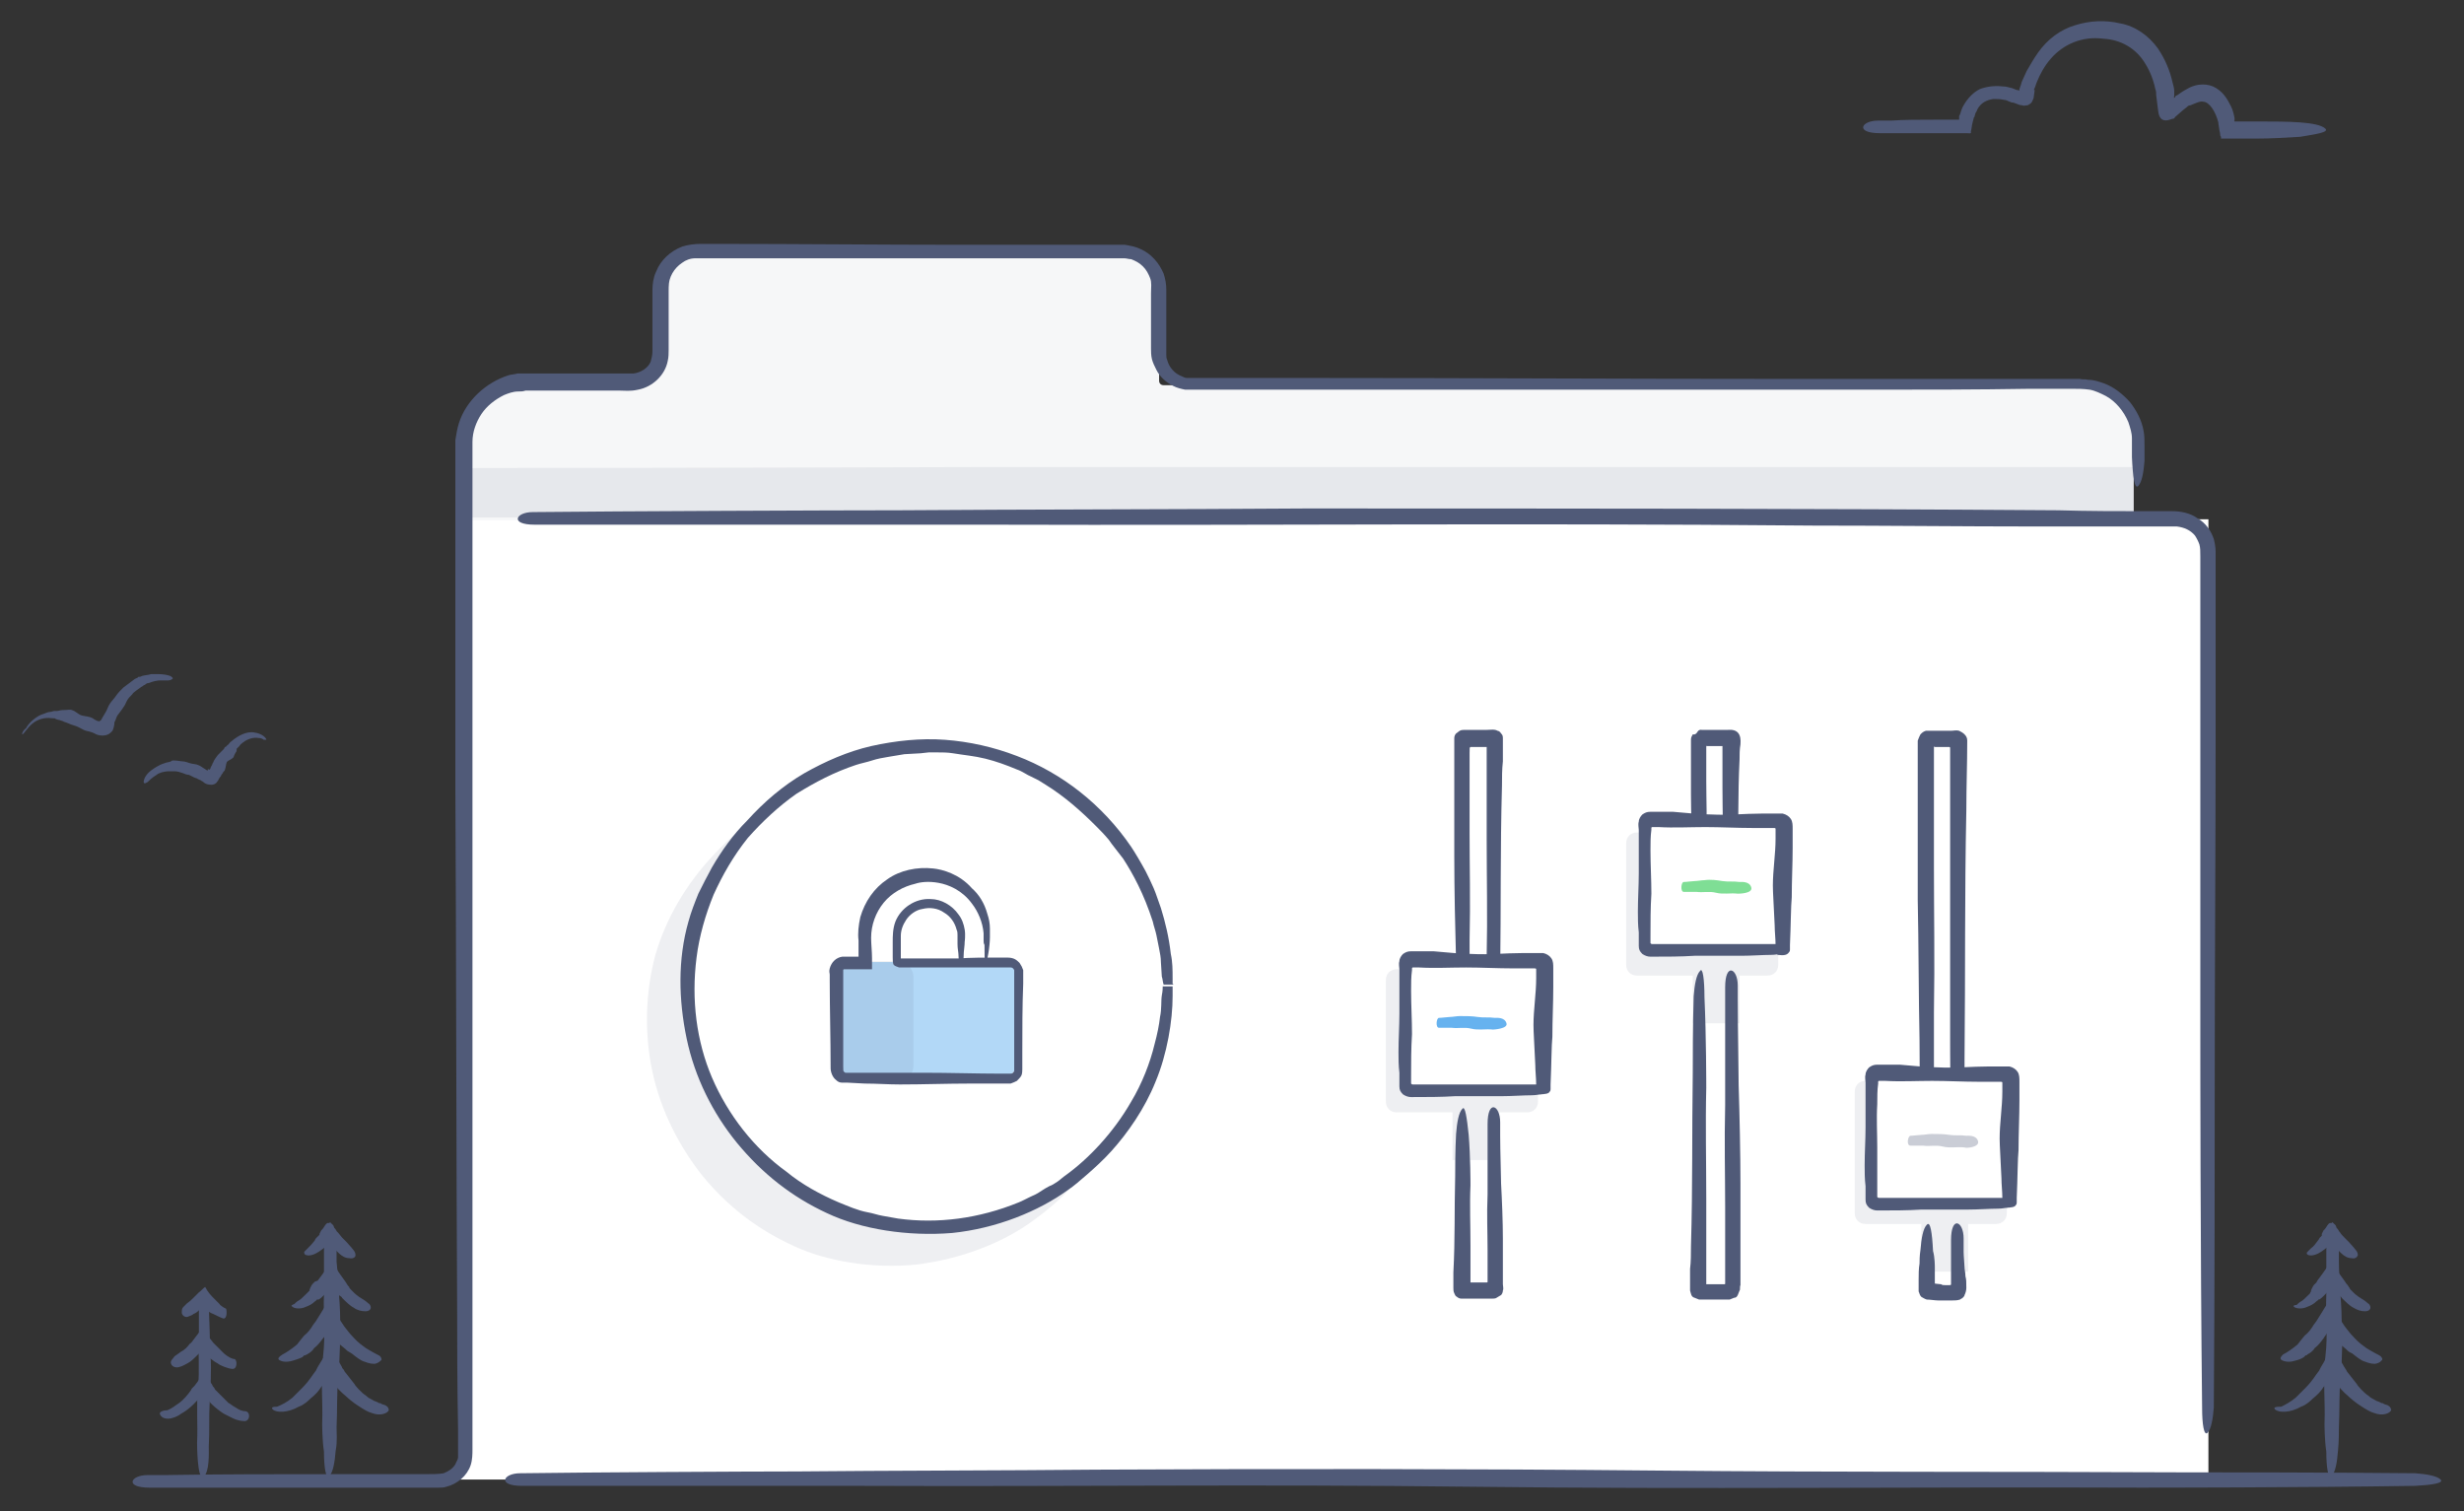 <?xml version="1.0" encoding="utf-8"?>
<!-- Generator: Adobe Illustrator 18.1.1, SVG Export Plug-In . SVG Version: 6.00 Build 0)  -->
<svg version="1.1" id="Layer_1" xmlns="http://www.w3.org/2000/svg" xmlns:xlink="http://www.w3.org/1999/xlink" x="0px" y="0px"
	 viewBox="53 -48 273.8 167.9" enable-background="new 53 -48 273.8 167.9" xml:space="preserve">
<rect x="53" y="-48" width="273.8" height="167.9" fill="#333333" stroke="none"/>
<g id="XMLID_1_">
	<g>
		<rect id="XMLID_193_" x="104.1" y="9.7" fill="#FFFFFF" width="194.3" height="106.7"/>
		<path id="XMLID_192_" fill="#F6F7F8" d="M290.1,1.1c0-3.5-2.8-6.3-6.4-6.3H182.3c-0.3,0-0.5-0.2-0.5-0.5v-11.8
			c0-0.6-1.6-2.2-2.2-2.2h-50.5c-0.4,0-1.8,1.4-1.8,1.9l-0.2,9c0.2,2-1.4,3.7-3.3,3.7h-12.5c-4,0-7.2,3.2-7.2,7.1l0,7.8h186
			L290.1,1.1L290.1,1.1z"/>
		<g id="XMLID_70_" opacity="0.1">
			<rect id="XMLID_71_" x="104.6" y="4.3" fill="#505A78" width="185" height="4.8"/>
			<path id="XMLID_76_" fill="#505A78" d="M104.6,4.3c0.2,0.2,0.9,0.3,1.6,0.4c17.6,0,38.2,0.1,46.4,0.1c37.3,0,68.5,0.1,105.6,0.1
				c5.5,0,11,0,16.5,0c2.8,0,5.5,0,8.3,0l4.2,0h1.7c0,0,0,0,0,0v0.3v1c0,0.8,0,1.6,0,2.3c0,0,0.1,0-0.1,0h-1.2
				c-24.9,0-49.8,0-73.8,0c-17.8,0-42.2,0.1-59.9,0.1c-5.8,0-18.8,0-32.2,0.1c-3.4,0-6.8,0-10.1,0c-1.7,0-3.3,0-4.9,0
				c-0.4,0-0.8,0-1.2,0h-0.5c-0.1,0-0.2,0-0.2,0c0-0.7,0-1.3,0-2c0-0.6,0-1.1,0-1.4c0-1.1-0.8-1.5-0.8,0.1c0,0.1,0,0.3,0,0.4
				c0,0.1,0,0.2,0,0.3c0,0.7,0,1.3,0,2c0,0.3,0,0.6,0,0.9v0.3v0.2c0,0,0.1,0,0.2,0h0.6c0.5,0,1,0,1.5,0c7.5,0,16.1,0,24.5,0
				c16.7,0,32.2,0,35.1,0c44.2,0,78.1,0,121.8,0.1c0.4,0,1,0,1.6,0c0.2,0,0.5,0,0.8,0V8.9v-1c0-0.6,0-1.1,0-1.7v-1V4.6V4.1
				c0-0.1,0-0.2,0-0.2h-0.2l-2.4,0l-4,0c-2.7,0-5.4,0-8.1,0c-5.4,0-10.8,0-16.3,0c-10.9,0-21.7,0-32.6,0c-21.8,0-43.6,0-65.1,0
				c-1.9,0-31.8,0.1-55.1,0.1C105.2,4,104.4,4.1,104.6,4.3z"/>
		</g>
		<path id="XMLID_75_" fill="#505A78" d="M298.3,111.2c0.4-0.4,0.6-1.5,0.7-2.8c0.1-13.2,0.1-28.7,0.1-34.8c0-14,0.1-26.8,0.1-39.7
			c0-6.4,0-12.8,0-19.4v-1.2c0-0.5-0.1-1-0.2-1.4c-0.3-0.9-0.9-1.8-1.8-2.3c-0.8-0.6-1.9-0.8-2.8-0.8c-0.8,0-1.7,0-2.5,0
			c-3.4,0-6.8,0-10.2-0.1c-27.7-0.2-56.6-0.2-83.8-0.2c-13.3,0.1-31.6,0.1-44.9,0.2c-7.1,0-31.3,0.1-40.8,0.2
			c-1.9,0-2.6,1.4,0.2,1.4c9.8,0,45.9,0,49.6,0c33.5,0.1,59.1-0.2,92.4,0.1c8.3,0,16.6,0.1,24.9,0.1c4.2,0,8.4,0,12.5,0h1.6h0.8
			c0.3,0,0.6,0,0.7,0c0.8,0.1,1.5,0.4,2,1c0.2,0.3,0.4,0.7,0.5,1c0.1,0.4,0.1,0.7,0.1,1.3V17c0,16.7,0,33.5,0,50.1
			c0,1.4,0,23.9,0.2,41.4C297.7,110.2,297.9,111.6,298.3,111.2z"/>
		<g>
			<g id="XMLID_68_" opacity="0.1">
				<path id="XMLID_64_" fill="#505A78" d="M274.7,72.9h-14.5c-0.3,0-0.5,0.2-0.5,0.5v13.5c0,0.3,0.2,0.5,0.5,0.5h7v5.3h3.6v-5.3
					h3.9c0.3,0,0.5-0.2,0.5-0.5V73.3C275.2,73.1,275,72.9,274.7,72.9z"/>
				<path id="XMLID_65_" fill="#505A78" d="M271.6,93.3h-5.1V88h-6.2c-0.7,0-1.2-0.5-1.2-1.2V73.3c0-0.7,0.5-1.2,1.2-1.2h14.5
					c0.7,0,1.2,0.5,1.2,1.2v13.5c0,0.7-0.5,1.2-1.2,1.2h-3.1V93.3z M267.9,91.9h2.2v-5.3h4.3V73.6h-14v13h7.4V91.9z"/>
			</g>
			<g id="XMLID_63_" opacity="0.1">
				<path id="XMLID_51_" fill="#505A78" d="M222.6,60.5h-14.5c-0.3,0-0.5,0.2-0.5,0.5v13.5c0,0.3,0.2,0.5,0.5,0.5h7v5.3h3.6v-5.3
					h3.9c0.3,0,0.5-0.2,0.5-0.5V61C223.1,60.7,222.9,60.5,222.6,60.5z"/>
				<path id="XMLID_52_" fill="#505A78" d="M219.5,80.9h-5.1v-5.3h-6.2c-0.7,0-1.2-0.5-1.2-1.2V60.9c0-0.7,0.5-1.2,1.2-1.2h14.5
					c0.7,0,1.2,0.5,1.2,1.2v13.5c0,0.7-0.5,1.2-1.2,1.2h-3.1V80.9z M215.8,79.5h2.2v-5.3h4.3v-13h-13.9v13h7.4L215.8,79.5
					L215.8,79.5z"/>
			</g>
			<path id="XMLID_61_" fill="#505A78" d="M218.9,71.8c0.4-0.4,0.6-1.5,0.7-2.8c0.1-3.4,0.1-7.5,0.1-9.1c0.1-7.3,0-13.4,0.2-20.6
				c0-0.9,0-1.8,0.1-2.7l0-1.4l0-0.5c0-0.2,0-0.4,0-0.7s-0.1-0.4-0.2-0.5c-0.1-0.2-0.3-0.3-0.4-0.3c-0.3-0.2-0.8-0.1-1.2-0.1l-0.7,0
				l-1.7,0c-0.2,0-0.4,0-0.6,0.1c-0.1,0.1-0.3,0.2-0.4,0.3c-0.1,0.1-0.2,0.3-0.2,0.5c0,0.2,0,0.4,0,0.7l0,1.6c0,3.7,0,7.3,0,10.9
				c0,3.5,0.1,8.2,0.2,11.7c0,1.8,0.1,6.9,0.1,10.2c0,0.7,0,1.2,0,1.5c0,1.9,1.4,2.6,1.4-0.2c0-2.7,0-12.8,0-13.9
				c0.1-4.4,0-8.2,0-12c0-1.9,0-3.8,0-5.8c0-1,0-2,0-3c0-0.7,0-0.6,0.1-0.7c0.1,0,0.1,0,0.1,0c0.2,0,0.5,0,0.7,0l0.8,0
				c0.2,0,0.1,0,0.2,0l0,0c0,0,0,0,0,0.1l0,0l0,0.4c0,1.1,0,2.2,0,3.2c0,2.2,0,4.3,0,6.5c0,4.3,0.1,8.7,0,13c0,0.4,0,6.2,0.2,10.8
				C218.3,70.9,218.5,72.2,218.9,71.8z"/>
			<path id="XMLID_60_" fill="#505A78" d="M215.5,75.2c-0.4,0.4-0.6,1.5-0.7,2.8c-0.1,1.8-0.1,3.9-0.1,4.7c-0.1,3.8,0,6.9-0.2,10.7
				l0,0.7l0,1c0,0.2,0,0.4,0.1,0.6c0.1,0.2,0.1,0.3,0.3,0.4c0.1,0.1,0.3,0.2,0.5,0.2s0.4,0,0.7,0l1.6,0l1,0c0.2,0,0.5,0,0.6-0.1
				c0.2-0.1,0.3-0.2,0.5-0.3c0.1-0.1,0.2-0.3,0.2-0.5c0.1-0.2,0-0.5,0-0.7l0-0.9v-1.4c0-0.9,0-1.9,0-2.8c0-1.8-0.1-4.3-0.2-6.1
				c0-0.9-0.1-3.6-0.1-5.3c0-0.7,0-1.2,0-1.5c0-1.9-1.4-2.6-1.4,0.2c0,0.3,0,0.6,0,1.3c0,2,0,6,0,6.5c-0.1,2.3,0,4.2,0,6.2
				c0,1,0,2,0,3l0,0.4l0,0.1c0,0.1,0,0.1-0.1,0.1l-0.1,0l0,0h-0.2c-0.3,0-0.6,0-0.8,0l-0.4,0h-0.2c-0.1,0,0,0-0.1,0c0,0,0,0,0,0
				c0,0,0,0,0,0l0-0.7c0-1.1,0-2.2,0-3.4c0-2.3-0.1-4.5,0-6.7c0-0.2,0-3.2-0.2-5.6C216,76.2,215.8,74.8,215.5,75.2z"/>
			<path id="XMLID_59_" fill="#505A78" d="M245.3,55.8c0.4-0.4,0.6-1.5,0.7-2.8c0.1-1.9,0.1-4.2,0.1-5.1c0.1-4.1,0-7.5,0.2-11.5
				c0-0.6,0-1.1,0.1-1.7c0.1-1.1-0.3-1.7-1.4-1.6l-1.8,0l-1.1,0c-0.6-0.1-0.4,0.6-1,0.5c-0.1,0.2-0.2,0.3-0.2,0.6v0.8l0,0.8
				c0,0.5,0,1,0,1.5c0,1,0,2,0,3c0,1.9,0.1,4.6,0.2,6.5c0,1,0.1,3.8,0.1,5.7c0,0.7,0,1.2,0,1.5c0,1.9,1.4,2.6,1.4-0.2
				c0-0.3,0-0.6,0-1.3c0-2.1,0-6.5,0-7c0.1-2.4,0-4.6,0-6.7c0-1.1,0-2.1,0-3.2l0-0.4c0-0.2,0-0.1,0-0.2c0,0,0-0.2,0.1-0.1l0.1,0l0,0
				h0h0.1c0.3,0,0.6,0,0.9,0l0.4,0l0.2,0l0,0c0,0,0,0,0,0l0,0l0,0c0,0,0,0,0,0.1l0,0.9c0,1.2,0,2.4,0,3.6c0,2.4,0.1,4.9,0,7.3
				c0,0.2,0,3.5,0.2,6C244.7,54.9,244.9,56.2,245.3,55.8z"/>
			<path id="XMLID_58_" fill="#505A78" d="M241.9,59.9c-0.4,0.4-0.6,1.5-0.7,2.8c-0.1,3.2-0.1,7-0.1,8.5c-0.1,6.8,0,12.5-0.2,19.3
				c0,0.8,0,1.7-0.1,2.5l0,1.3l0,0.5c0,0.2,0,0.4,0,0.6c0.1,0.3,0.1,0.7,0.5,0.8l0.5,0.2c0.2,0,0.4,0,0.6,0l0.8,0l1.4,0h0.6
				c0.2-0.1,0.3-0.1,0.5-0.2c0.2,0,0.3-0.1,0.4-0.3l0.2-0.5c0.1-0.1,0-0.4,0.1-0.6v-0.5v-0.6c0-3.4,0-6.9,0-10.2
				c0-3.2-0.1-7.7-0.2-10.9c0-1.7-0.1-6.5-0.1-9.6c0-0.7,0-1.2,0-1.5c0-1.9-1.4-2.6-1.4,0.2c0,0.3,0,0.6,0,1.3c0,3.6,0,10.9,0,11.8
				c-0.1,4.1,0,7.7,0,11.3c0,1.8,0,3.6,0,5.4c0,0.9,0,1.9,0,2.8c0,0.2,0,0.2,0,0.2l0,0.1c0,0.1,0,0.1-0.1,0.1l-0.1,0c0,0,0,0-0.2,0
				c-0.2,0-0.5,0-0.8,0l-0.8,0c0,0-0.1,0-0.1,0c0,0,0,0,0-0.1l0,0l0-0.3c0-1,0-2,0-3.1c0-2,0-4.1,0-6.1c0-4.1-0.1-8.2,0-12.2
				c0-0.3,0-5.8-0.2-10.1C242.4,60.8,242.2,59.4,241.9,59.9z"/>
			<path id="XMLID_57_" fill="#505A78" d="M270.5,84.5c0.4-0.4,0.6-1.5,0.7-2.8c0.1-4.6,0.1-10,0.1-12.1c0.1-9.8,0-17.9,0.2-27.6
				c0-2.6,0.1-5.1,0.1-7.7c0-0.3-0.1-0.5-0.3-0.7c-0.2-0.2-0.4-0.3-0.6-0.4c-0.3-0.1-0.6,0-0.9,0h-0.5l-0.9,0h-0.5
				c-0.3,0-0.6,0-0.9,0c-0.3,0.1-0.4,0.2-0.6,0.4c-0.1,0.2-0.2,0.4-0.3,0.7l0,1.3l0,1.8c0,4.9,0,9.8,0,14.6c0.1,4.6,0.1,11,0.2,15.6
				c0,2.6,0.1,11.7,0.2,15.2c0,1.9,1.4,2.6,1.4-0.2c0-3.6,0-16.8,0-18.1c0.1-5.9,0-11,0-16.1c0-2.6,0-5.1,0-7.8c0-1.3,0-2.7,0-4.1
				c0-0.3,0-0.7,0-1l0-0.4l0-0.1c0-0.1,0.1,0,0.1,0c0,0,0.2,0,0.4,0l0.5,0l0.5,0l0.2,0l0,0c0,0,0.1,0,0.1,0.1c0,0,0,0,0,0.1l0,0.5
				l0,1.1c0,1.4,0,2.9,0,4.4c0,2.9,0,5.8,0,8.7c0,5.8,0,11.7,0,17.4c0,0.5,0,8.3,0.2,14.4C270,83.5,270.2,84.9,270.5,84.5z"/>
			<path id="XMLID_56_" fill="#505A78" d="M267.1,88.1c-0.4,0.4-0.6,1.5-0.7,2.8c-0.1,0.6-0.1,1.3-0.1,1.5c-0.1,0.6-0.1,1.2-0.1,1.8
				c0,0.2,0,0.8,0,1.3c0.1,0.2,0.1,0.4,0.3,0.6c0.2,0.1,0.3,0.2,0.6,0.3c0.4,0,0.9,0.1,1.3,0.1c0.3,0,0.6,0,0.9,0h0.6
				c0.3,0,0.6,0,0.9-0.1c0.1-0.1,0.2-0.1,0.3-0.2c0.1-0.1,0.2-0.2,0.2-0.3c0.1-0.2,0.2-0.5,0.2-0.8c0-0.7,0-0.9-0.1-1.3
				c0-0.4-0.1-0.7-0.1-1c0-0.3-0.1-1.2-0.1-1.7c0-0.7,0-1.2,0-1.5c0-1.9-1.4-2.6-1.4,0.2c0,0.3,0,0.6,0,1.3c0,0.6,0,2,0,2.1
				c0,0.4,0,0.7,0,1.1l0,0.2l0,0.1l0,0.1c0,0.1-0.1,0.1-0.2,0.1c-0.1,0-0.3,0-0.4,0c-0.2,0-0.4,0-0.5-0.1c-1.1-0.1-0.6-0.1-0.7-0.1
				h0c0,0,0,0.1,0-0.1l0-0.6c0-0.4,0-0.7,0-1.1c0-0.1,0-1.1-0.2-1.8C267.7,89,267.5,87.6,267.1,88.1z"/>
			<g id="XMLID_50_" opacity="0.1">
				<path id="XMLID_26_" fill="#505A78" d="M249.4,45.2h-14.5c-0.3,0-0.5,0.2-0.5,0.5v13.5c0,0.3,0.2,0.5,0.5,0.5h7V65h3.6v-5.3h3.9
					c0.3,0,0.5-0.2,0.5-0.5V45.7C249.8,45.4,249.6,45.2,249.4,45.2z"/>
				<path id="XMLID_47_" fill="#505A78" d="M246.2,65.7h-5.1v-5.3h-6.2c-0.7,0-1.2-0.5-1.2-1.2V45.7c0-0.7,0.5-1.2,1.2-1.2h14.5
					c0.7,0,1.2,0.5,1.2,1.2v13.5c0,0.7-0.5,1.2-1.2,1.2h-3.1V65.7z M242.6,64.2h2.2v-5.3h4.3V46h-13.9v13h7.4L242.6,64.2L242.6,64.2
					z"/>
			</g>
			<g id="XMLID_42_">
				<path id="XMLID_44_" fill="#FFFFFF" d="M224.5,73.1H210c-0.2,0-0.4-0.2-0.4-0.4V59.1c0-0.2,0.2-0.4,0.4-0.4h14.6
					c0.2,0,0.4,0.2,0.4,0.4v13.6C224.9,73,224.8,73.1,224.5,73.1z"/>
				<path id="XMLID_45_" fill="#505A78" d="M225.2,73.3c0.1-0.1,0.1-0.2,0.1-0.3c0,0,0-0.1,0-0.2l0-0.1c0-0.1,0-0.2,0-0.2
					c0.1-2.2,0.1-4.4,0.2-5.3c0-1.9,0.1-3.7,0.1-5.5c0-0.5,0-0.9,0-1.4l0-0.7c0-0.4,0-0.8-0.2-1.1c-0.2-0.3-0.5-0.5-0.9-0.6
					c-0.2,0-0.4,0-0.6,0h-0.4c-0.5,0-0.9,0-1.4,0c-1.8,0-3.6,0.2-5.5,0.1c-1.4,0-2.9-0.2-4.3-0.3c-0.4,0-0.7,0-1.1,0l-0.6,0l-0.3,0
					l-0.5,0c-0.4,0-0.6,0.1-0.9,0.3c-0.2,0.2-0.4,0.5-0.4,0.8c-0.1,0.3,0,0.7,0,0.9l0,0.5c0,1.5,0,2.9,0,4.4c0,1.5-0.1,2.8-0.1,4.3
					c0,0.7,0,1.5,0.1,2.3c0,0.5,0,1,0,1.5c0,0.4,0.1,0.6,0.4,0.9c0.3,0.2,0.6,0.3,0.9,0.3c1.7,0,3.4,0,4.9-0.1c0.9,0,3.1,0,5.2,0
					c1.1,0,2.4-0.1,3.3-0.1c0.5,0,0.8-0.1,1.1-0.1v-1.1c-0.2,0-0.5,0-1.1,0c-0.9,0-2.7,0-4.4,0c-2.8,0-5.5,0-6,0c-0.8,0-1.7,0-2.5,0
					h-0.3c-0.1,0-0.1,0-0.2-0.1c0-0.1,0-0.1,0-0.2v-0.5c0-1.6,0-3.2,0.1-4.8c0-1.6-0.1-3.2-0.1-4.8c0-0.8,0-1.6,0.1-2.3
					c0-0.1,0-0.1,0-0.2c0-0.1,0.1-0.1,0.1-0.1s0.1,0,0.1,0l0.6,0c1.7,0.1,3.5,0,5.2,0c1.7,0,3.5,0.1,5.2,0.1c0.4,0,0.9,0,1.3,0
					l0.6,0l0.3,0l0.2,0l0,0c0.1,0,0.2,0,0.2,0.1l0,0.1l0,0.3l0,0.6c0,1.7-0.3,3.5-0.3,5.2c0,0.8,0.1,2.1,0.2,4.4
					c0,0.7,0.1,1.5,0.1,2.2l0,0.2v0l0,0l0,0c0.5,0,0.1,0,0.2,0l0,0l0,0l0,0v0v0c0,0,0,0,0,0l0,0c0,0,0,0,0,0v0.9
					C224.8,73.6,225.1,73.5,225.2,73.3z"/>
			</g>
			<path id="XMLID_46_" fill="#66B2EF" d="M220.4,65.7c-0.2-0.7-1.1-0.6-1.3-0.6c-0.7-0.1-1.2,0-1.9-0.1c-0.6-0.1-1.3-0.1-2-0.1
				c-0.3,0-0.8,0.1-1.1,0.1c-0.2,0-0.9,0.1-1.2,0.1c-0.3,0-0.4,1.1,0,1.1c0.3,0,1.3,0,1.4,0c0.8,0.1,1.4-0.1,2.2,0.1
				c0.8,0.2,1.6,0,2.4,0.1C219,66.4,220.6,66.3,220.4,65.7z"/>
			<g id="XMLID_38_">
				<path id="XMLID_39_" fill="#FFFFFF" d="M251.1,57.7h-14.6c-0.2,0-0.4-0.2-0.4-0.4V43.7c0-0.2,0.2-0.4,0.4-0.4h14.6
					c0.2,0,0.4,0.2,0.4,0.4v13.6C251.5,57.6,251.3,57.7,251.1,57.7z"/>
				<path id="XMLID_40_" fill="#505A78" d="M251.8,57.8c0.1-0.1,0.1-0.2,0.1-0.3c0,0,0-0.1,0-0.2l0-0.1c0-0.1,0-0.2,0-0.2
					c0.1-2.2,0.1-4.3,0.2-5.3c0-1.9,0.1-3.7,0.1-5.5c0-0.5,0-0.9,0-1.4l0-0.7c0-0.4,0-0.8-0.2-1.1c-0.2-0.3-0.5-0.5-0.9-0.6
					c-0.2,0-0.4,0-0.6,0h-0.4c-0.5,0-0.9,0-1.4,0c-1.8,0-3.6,0.2-5.5,0.1c-1.4,0-2.9-0.2-4.3-0.3c-0.4,0-0.7,0-1.1,0l-0.6,0l-0.3,0
					l-0.5,0c-0.4,0-0.6,0.1-0.9,0.3c-0.2,0.2-0.4,0.5-0.4,0.8c-0.1,0.3,0,0.7,0,0.9l0,0.5c0,1.5,0,2.9,0,4.3c0,1.5-0.1,2.8-0.1,4.3
					c0,0.7,0,1.5,0.1,2.3c0,0.5,0,1,0,1.5c0,0.4,0.1,0.6,0.4,0.9c0.3,0.2,0.6,0.3,0.9,0.3c1.7,0,3.4,0,4.9-0.1c0.9,0,3.1,0,5.2,0
					c1.1,0,2.4-0.1,3.3-0.1c0.5,0,0.8-0.1,1.1-0.1v-1.1c-0.2,0-0.5,0-1.1,0c-0.9,0-2.7,0-4.4,0c-2.8,0-5.5,0-6,0c-0.8,0-1.7,0-2.5,0
					h-0.3c-0.1,0-0.1,0-0.2-0.1c0-0.1,0-0.1,0-0.2v-0.5c0-1.6,0-3.2,0.1-4.8c0-1.6-0.1-3.2-0.1-4.8c0-0.8,0-1.6,0.1-2.3
					c0-0.1,0-0.1,0-0.2c0-0.1,0.1-0.1,0.1-0.1c0.1,0,0.1,0,0.1,0l0.6,0c1.7,0.1,3.5,0,5.2,0c1.7,0,3.5,0.1,5.2,0.1
					c0.4,0,0.9,0,1.3,0l0.6,0l0.3,0l0.2,0l0,0c0.1,0,0.2,0,0.2,0.1l0,0.1l0,0.3l0,0.7c0,1.7-0.3,3.5-0.3,5.2c0,0.8,0.1,2.1,0.2,4.4
					c0,0.7,0.1,1.5,0.1,2.2l0,0.2v0l0,0l0,0c0.5,0,0.1,0,0.2,0l0,0l0,0l0,0v0v0c0,0,0,0,0,0l0,0c0,0,0,0,0,0v0.9
					C251.3,58.2,251.6,58.1,251.8,57.8z"/>
			</g>
			<path id="XMLID_41_" fill="#7FDE95" d="M247.6,50.6c-0.2-0.7-1.1-0.6-1.3-0.6c-0.7-0.1-1.2,0-1.9-0.1c-0.6-0.1-1.3-0.2-2-0.1
				c-0.3,0-0.8,0.1-1.1,0.1c-0.2,0-0.9,0.1-1.2,0.1c-0.3,0-0.4,1.1,0,1.1c0.3,0,1.3,0,1.4,0c0.8,0.1,1.4-0.1,2.2,0.1s1.6,0,2.4,0.1
				C246.2,51.3,247.8,51.3,247.6,50.6z"/>
			<g id="XMLID_34_">
				<path id="XMLID_35_" fill="#FFFFFF" d="M276.3,85.8h-14.6c-0.2,0-0.4-0.2-0.4-0.4V71.8c0-0.2,0.2-0.4,0.4-0.4h14.6
					c0.2,0,0.4,0.2,0.4,0.4v13.6C276.7,85.6,276.5,85.8,276.3,85.8z"/>
				<path id="XMLID_36_" fill="#505A78" d="M277,85.9c0.1-0.1,0.1-0.2,0.1-0.3c0,0,0-0.1,0-0.2l0-0.1c0-0.1,0-0.2,0-0.2
					c0.1-2.2,0.1-4.4,0.2-5.3c0-1.9,0.1-3.7,0.1-5.5c0-0.5,0-0.9,0-1.4l0-0.7c0-0.4,0-0.8-0.2-1.1c-0.2-0.3-0.5-0.5-0.9-0.6
					c-0.2,0-0.4,0-0.6,0h-0.4c-0.5,0-0.9,0-1.4,0c-1.8,0-3.6,0.2-5.5,0.1c-1.4,0-2.9-0.2-4.3-0.3c-0.4,0-0.7,0-1.1,0l-0.6,0l-0.3,0
					l-0.5,0c-0.4,0-0.6,0.1-0.9,0.3c-0.2,0.2-0.4,0.5-0.4,0.8c-0.1,0.3,0,0.7,0,0.9l0,0.5c0,1.5,0,2.9,0,4.4c0,1.5-0.1,2.8-0.1,4.3
					c0,0.7,0,1.5,0.1,2.3c0,0.5,0,1,0,1.5c0,0.4,0.1,0.6,0.4,0.9c0.3,0.2,0.6,0.3,0.9,0.3c1.7,0,3.4,0,4.9-0.1c0.9,0,3.1,0,5.2,0
					c1.1,0,2.4-0.1,3.3-0.1c0.5,0,0.8-0.1,1.1-0.1v-1.1c-0.2,0-0.5,0-1.1,0c-0.9,0-2.7,0-4.4,0c-2.8,0-5.5,0-6,0c-0.8,0-1.7,0-2.5,0
					h-0.3c-0.1,0-0.1,0-0.2-0.1c0-0.1,0-0.1,0-0.2v-0.5c0-1.6,0-3.2,0-4.8c0-1.6-0.1-3.2,0-4.8c0-0.8,0-1.6,0.1-2.3
					c0-0.1,0-0.1,0-0.2c0-0.1,0.1-0.1,0.1-0.1c0.1,0,0.1,0,0.1,0l0.6,0c1.7,0.1,3.5,0,5.2,0c1.7,0,3.5,0.1,5.2,0.1
					c0.4,0,0.9,0,1.3,0l0.6,0l0.3,0l0.2,0l0,0c0.1,0,0.2,0,0.2,0.1l0,0.1l0,0.3l0,0.6c0,1.7-0.3,3.5-0.3,5.2c0,0.8,0.1,2.1,0.2,4.4
					c0,0.7,0.1,1.5,0.1,2.2l0,0.2v0l0,0l0,0c0.5,0,0.1,0,0.2,0l0,0l0,0l0,0v0v0c0,0,0,0,0,0l0,0c0,0,0,0,0,0v0.9
					C276.6,86.2,276.9,86.1,277,85.9z"/>
			</g>
			<path id="XMLID_37_" fill="#CACDD6" d="M272.8,78.8c-0.2-0.7-1.1-0.6-1.3-0.6c-0.7-0.1-1.2,0-1.9-0.1c-0.6-0.1-1.3-0.1-2-0.1
				c-0.3,0-0.8,0.1-1.1,0.1c-0.2,0-0.9,0.1-1.2,0.1c-0.3,0-0.5,1.1,0,1.1c0.3,0,1.3,0,1.4,0c0.8,0.1,1.4-0.1,2.2,0.1s1.6,0,2.4,0.1
				C271.4,79.6,273,79.5,272.8,78.8z"/>
		</g>
		<g>
			<g id="XMLID_31_" opacity="0.1">
				<circle id="XMLID_32_" fill="#505A78" cx="152.2" cy="65.7" r="26.7"/>
				<path id="XMLID_33_" fill="#505A78" d="M179.2,65.4c0-0.2,0-0.3,0-0.5l-0.1-1.3l0-0.7l-0.1-0.7c-0.2-1.8-0.6-3.5-1.1-5.1
					c-0.9-3.1-2.5-5.5-3.3-6.9c-3.2-4.7-7.6-8.2-12.6-10.1c-2.5-1.1-5.2-1.6-7.9-1.8c-2.7-0.3-5.4,0.1-8.1,0.6
					c-5.1,1.2-10,4-13.8,8.2c-2.9,3.1-5.2,6.9-6.4,11.1c-1.1,4.2-1.2,8.7-0.3,12.9c0.9,4.2,2.9,8.2,5.6,11.6c2.8,3.4,6.1,5.9,10,7.7
					c3.8,1.8,9,2.6,13.8,2.1c4.9-0.6,9.5-2.4,12.8-4.8c1.1-0.8,3-2.2,4.8-4.3c1.8-2.1,3.6-4.8,4.8-7.8c1.3-3.1,1.9-6.7,1.9-9.4
					c0-0.3,0-0.6,0-0.8h-0.8c0,0.1,0,0.4-0.1,0.8c0,1.3-0.2,3.3-0.7,5.4c-0.1,0.5-0.3,1.1-0.4,1.6c-0.2,0.5-0.4,1.1-0.6,1.6
					c-0.1,0.3-0.2,0.6-0.3,0.8l-0.4,0.8c-0.3,0.5-0.5,1.1-0.8,1.6c-2,3.5-4.8,6.4-7.3,8.3c-0.3,0.2-0.6,0.5-0.9,0.7
					c-0.3,0.2-0.6,0.4-0.9,0.6c-0.6,0.3-1.1,0.7-1.6,0.9c-0.9,0.5-1.6,0.8-1.9,0.9c-4.4,1.9-9.1,2.5-13.5,1.9
					c-4.7-0.6-9-2.3-12.6-5.1c-3.7-2.7-6.6-6.4-8.4-10.6c-1.7-4.1-2.4-8.7-1.8-13.4c0.3-2.4,1-4.8,1.9-7.1c1-2.3,2.3-4.4,3.8-6.3
					c1.6-1.9,3.4-3.6,5.5-4.9c2.1-1.3,4.3-2.5,6.6-3.2c4.7-1.5,9.8-1.8,14.6-0.5c1.2,0.3,2.4,0.8,3.5,1.2c1.1,0.6,2.2,1.1,3.3,1.8
					c2.1,1.3,4,2.9,5.6,4.7c0.8,0.9,1.8,2,2.9,3.7c0.3,0.4,0.6,0.9,0.9,1.4c0.3,0.5,0.5,1.1,0.8,1.6c0.1,0.3,0.3,0.6,0.4,0.9
					c0.1,0.3,0.2,0.7,0.4,1c0.3,0.7,0.6,1.4,0.7,2.2c0.1,0.5,0.3,1,0.4,1.5c0.1,0.5,0.2,1,0.3,1.5c0.2,1,0.3,2.1,0.3,3.1
					c0,0.2,0.1,0.4,0.1,0.6h0.8L179.2,65.4z"/>
			</g>
			<g id="XMLID_27_">
				<circle id="XMLID_28_" fill="#FFFFFF" cx="156.2" cy="61.7" r="26.7"/>
				<path id="XMLID_30_" fill="#505A78" d="M183.3,61.3c0-0.2,0-0.4,0-0.6c0-0.9,0-1.8-0.2-2.7c-0.2-1.8-0.6-3.5-1.1-5.1
					c-0.3-0.8-0.5-1.5-0.8-2.2s-0.6-1.3-0.9-1.9c-0.6-1.1-1.2-2.1-1.6-2.7c-3.2-4.7-7.7-8.2-12.7-10.1c-2.6-1-5.3-1.6-8-1.8
					c-2.7-0.2-5.5,0.1-8.2,0.7c-2.6,0.6-5.1,1.7-7.4,3c-2.4,1.4-4.5,3.2-6.4,5.3c-1.5,1.5-2.8,3.3-3.9,5.2c-0.5,0.9-1,1.9-1.5,2.9
					c-0.4,1-0.8,2-1.1,3.1c-1.2,4.2-1.1,8.7-0.2,13c0.9,4.3,2.9,8.3,5.6,11.6c2.8,3.4,6.1,6,10,7.8c3.8,1.8,9,2.6,13.9,2.2
					c4.9-0.5,9.6-2.4,12.9-4.8c0.6-0.4,1.3-1,2.1-1.7c0.8-0.7,1.8-1.6,2.7-2.6c1.8-2,3.7-4.7,4.9-7.7c1.3-3.1,1.9-6.8,1.9-9.5
					c0-0.5,0-0.8,0-1.1h-1.1c0,0.2,0,0.5-0.1,1c-0.1,0.6,0,1.5-0.2,2.4c-0.1,0.9-0.3,1.9-0.6,3c-0.5,2.1-1.4,4.4-2.6,6.4
					c-2,3.5-4.8,6.4-7.3,8.2c-0.3,0.2-0.6,0.5-0.9,0.7c-0.3,0.2-0.6,0.4-0.9,0.5c-0.6,0.3-1.1,0.7-1.5,0.9c-0.9,0.4-1.6,0.8-1.9,0.9
					c-4.4,1.8-9,2.4-13.4,1.8c-0.6-0.1-1.1-0.2-1.7-0.3c-0.6-0.1-1.1-0.3-1.7-0.4c-1.1-0.2-2.2-0.7-3.2-1.1c-2.1-0.9-4.1-2-5.8-3.4
					c-3.6-2.6-6.5-6.3-8.3-10.5c-1.7-4-2.3-8.6-1.7-13.3c0.3-2.4,1-4.8,1.9-7c1-2.2,2.2-4.3,3.8-6.3c1.6-1.8,3.4-3.5,5.4-4.9
					c2.1-1.3,4.2-2.4,6.6-3.2c0.6-0.2,1.2-0.3,1.8-0.5c0.6-0.2,1.2-0.3,1.8-0.4l1.8-0.3l1.8-0.1l0.9-0.1l0.9,0c0.6,0,1.2,0,1.8,0.1
					c1.2,0.2,2.4,0.3,3.6,0.6c1.2,0.3,2.3,0.7,3.5,1.2c0.6,0.2,1.1,0.6,1.6,0.8l0.8,0.4l0.8,0.5c2.1,1.3,3.9,2.9,5.6,4.6
					c0.4,0.4,0.9,0.9,1.4,1.5c0.4,0.6,1,1.3,1.6,2.1c1.1,1.7,2.3,3.9,3.3,7c0.1,0.5,0.3,1,0.4,1.5c0.1,0.5,0.2,1,0.3,1.5
					c0.1,0.5,0.2,1,0.2,1.5l0.1,1.6c0.1,0.3,0.1,0.6,0.2,0.9h1.1L183.3,61.3z"/>
			</g>
			<g>
				<path id="XMLID_172_" fill="#B2D8F7" d="M164.2,71.8h-16.7c-1,0-1.9-0.8-1.9-1.9v-9.1c0-1,0.8-1.9,1.9-1.9h16.7
					c1,0,1.9,0.8,1.9,1.9v9.1C166,71,165.2,71.8,164.2,71.8z"/>
				<path id="XMLID_29_" fill="#505A78" d="M162.5,59.1c0.2-0.2,0.5-1.9,0.5-3l0-0.2v-0.1v-0.2c0-0.1,0-0.3,0-0.4
					c0-0.6-0.1-1.1-0.3-1.7c-0.3-1.1-0.9-2.1-1.7-2.8c-1.4-1.6-3.3-2.1-4.3-2.2c-1.8-0.2-3.7,0.2-5.1,1.2c-1.5,1-2.5,2.5-3,4.2
					c-0.2,0.9-0.3,1.8-0.2,2.6l0,1.2l0,0.6c-0.1,0,0,0-0.6,0h-0.6H147c-0.1,0-0.2,0-0.4,0c-0.7,0.1-1.2,0.6-1.4,1.3
					c-0.1,0.4,0,0.5,0,0.7v0.6c0,3.2,0.1,6.4,0.1,9.8c0,0.4,0.2,1,0.6,1.3c0.2,0.2,0.4,0.3,0.7,0.3c0.3,0,0.4,0,0.6,0l1.9,0.1
					c1.3,0,2.6,0.1,3.9,0.1c2.6,0,5.2-0.1,7.8-0.1c1.3,0,2.6,0,3.9,0c0.2,0,0.3,0,0.6,0c0.3-0.1,0.5-0.2,0.7-0.3
					c0.2-0.2,0.4-0.4,0.5-0.6c0.1-0.2,0.1-0.6,0.1-0.7v-1.9c0-2.6,0-5.1,0.1-7.6c0-0.3,0-0.6,0-0.9c0-0.2,0-0.3,0-0.6
					c-0.1-0.3-0.2-0.5-0.4-0.8c-0.2-0.2-0.4-0.4-0.7-0.5c-0.3-0.1-0.6-0.1-0.7-0.1c-0.4,0-0.7,0-1.1,0c-1.4,0-2.9,0-4.4,0.1
					c-1.5,0-2.9,0-4.3,0c-0.7,0-1.3,0-1.9,0c0,0-0.1,0-0.1,0c0,0,0-0.1,0-0.1c0-0.3,0-0.5,0-0.8c0-0.4,0-1,0-1.6
					c0-0.6,0.2-1.2,0.6-1.8c0.4-0.6,1.1-1.1,1.8-1.2c0.8-0.2,1.7-0.1,2.4,0.4c0.7,0.4,1.2,1.1,1.4,1.9c0.1,0.2,0.1,0.4,0.1,0.6
					l0,0.6c0,0.1,0,0.2,0,0.4c0,0.5,0.1,0.9,0.1,1.1c0,1.3,0.6,1.7,0.6-0.2c0-0.2,0.1-0.7,0.1-1.2c0,0.1,0.1-0.7,0-1.3
					c-0.1-0.6-0.3-1.2-0.7-1.7c-0.7-1-1.9-1.7-3.1-1.7c-1.7-0.1-3.3,1-3.9,2.5c-0.3,0.8-0.3,1.6-0.3,2.3l0,1.1l0,0.6
					c0,0.3,0,0.6,0.1,0.8c0.2,0.2,0.4,0.2,0.6,0.3h0.6h1c3,0,5.8,0,8.6,0c0.7,0,1.4,0,2.2,0c0.2,0,0.3,0.1,0.4,0.3
					c0,0.1,0,0.1,0,0.3v0.5c0,1.4,0,2.8,0,4.2c0,1.4,0,2.8,0,4.2l0,1.1c0,0.4,0,0.8,0,0.9c-0.1,0.2-0.2,0.3-0.4,0.3h-1.1
					c-2.7,0-5.6-0.1-8.6-0.1c-1.5,0-3.1,0-4.6,0l-2.3,0h-1.2h-0.3h-0.1c0,0,0,0-0.1,0c-0.1,0-0.1,0-0.2-0.1
					c-0.1-0.1-0.1-0.1-0.1-0.6l0-1.2l0-2.3l0-4.6l0-2.3c0-0.1,0-0.1,0-0.2c0,0,0-0.1,0-0.1c0-0.1,0.1-0.1,0.1-0.1c0,0,0.1,0,0.1,0
					c0,0,0.1,0,0.2,0l0.6,0l1.4,0l0.5,0h0.3c0-0.1,0-0.2,0-0.2l0-1c0-0.8-0.1-1.6-0.1-2.3c0-1.4,0.5-2.8,1.4-3.9
					c0.9-1.1,2.2-1.8,3.5-2.1c0.6-0.2,1.5-0.3,2.6-0.1c1.1,0.2,2.6,0.8,3.7,2.3c0.7,0.9,1.2,2.1,1.3,3.3c0,0.1,0,0.3,0,0.5l0,0.1
					l0,0.2c0,0.2,0,0.3,0.1,0.5C162.4,57.8,162.4,59.2,162.5,59.1z"/>
				<g id="XMLID_25_" opacity="0.1">
					<path id="XMLID_2_" fill="#505A78" d="M153.8,60.7v9.8c0,0.6-0.5,1.1-1.1,1.1h-5.2c-0.6,0-1.1-0.5-1.1-1.1v-9.8
						c0-0.6,0.5-1.1,1.1-1.1h5.2C153.3,59.6,153.8,60.1,153.8,60.7z"/>
					<path id="XMLID_3_" fill="#505A78" d="M152.7,72.2h-5.2c-1,0-1.8-0.8-1.8-1.8v-9.8c0-1,0.8-1.8,1.8-1.8h5.2
						c1,0,1.8,0.8,1.8,1.8v9.8C154.5,71.4,153.7,72.2,152.7,72.2z M147.5,60.3c-0.2,0-0.4,0.2-0.4,0.4v9.8c0,0.2,0.2,0.4,0.4,0.4
						h5.2c0.2,0,0.4-0.2,0.4-0.4v-9.8c0-0.2-0.2-0.4-0.4-0.4H147.5z"/>
				</g>
			</g>
		</g>
		<path id="XMLID_23_" fill="#505A78" d="M290.6,6c0.4-0.4,0.6-1.5,0.7-2.8c0-0.5,0-1.1,0-1.6c0-0.6,0-1.2-0.1-1.7
			c-0.2-1.2-0.8-2.3-1.5-3.2c-0.8-0.9-1.8-1.7-2.9-2.1c-0.6-0.2-1.1-0.4-1.8-0.4c-0.3-0.1-0.6,0-0.9-0.1h-0.8c-4.4,0-8.8,0-12.9,0
			c-8.2,0-15.2,0-19.2,0c-18.2,0-34.8-0.1-51.5-0.1c-4.2,0-8.3,0-12.5,0h-1.6c-0.3,0-0.5,0-0.7,0c-0.2,0-0.4-0.1-0.6-0.2
			c-0.8-0.3-1.4-1-1.6-1.8c-0.1-0.2-0.1-0.4-0.1-0.6v-0.8v-1.6c0-1.1,0-2.1,0-3.2v-1.6c0-0.6-0.1-1.2-0.3-1.8
			c-0.5-1.2-1.4-2.2-2.5-2.7c-0.6-0.3-1.2-0.4-1.8-0.5c-0.6,0-1.1,0-1.7,0c-1.1,0-2.2,0-3.3,0c-4.4,0-8.8,0-13.3,0
			c-9,0-18.1-0.1-27.2-0.1h-1.7c-0.6,0-1.4,0.1-2,0.3c-1.3,0.5-2.4,1.5-2.9,2.8c-0.3,0.6-0.4,1.4-0.4,2v1.7l0,3.4v1.7
			c0,0.5-0.1,0.8-0.2,1.2c-0.3,0.7-1.1,1.2-1.9,1.3h-6.8h-3.4h-1.7c-0.3,0-0.6,0-1,0c-0.3,0.1-0.7,0.1-1,0.2
			C107-5.5,104.8-3.5,104-1c-0.2,0.6-0.3,1.3-0.4,1.9l0,0.5v0.4v0.8v3.4c0,2.3,0,4.5,0,6.8c0,9.1,0,18,0,26.9
			c0.1,17.3,0.1,41,0.2,58.3c0,2.8,0,7.4,0.1,12.9c0,0.7,0,1.4,0,2.1v0.5c0,0.1,0,0.3,0,0.4c0,0.3-0.2,0.5-0.3,0.8
			c-0.3,0.5-0.8,0.8-1.3,1c-0.5,0.1-1.3,0.1-2.1,0.1c-3.1,0-6.3,0-9.6,0c-6.5,0-13.2,0-19.2,0.1c-0.8,0-1.5,0-2,0
			c-1.9,0-2.6,1.4,0.2,1.4c5.4,0,18,0,29.8,0h1.5h0.8c0.3,0,0.6,0,0.9-0.1c1.2-0.3,2.3-1.2,2.7-2.4c0.2-0.6,0.2-1.3,0.2-1.7
			c0-0.5,0-1,0-1.4c0-1,0-1.9,0-2.9c0-3.7,0-7.2,0-10.3c0-6.1,0-10.6,0-12c0-21.8,0-41,0-60.1c0-4.8,0-9.6,0-14.4c0-2.4,0-4.8,0-7.3
			c0-1.2,0-2.5,0-3.6c0-1.1,0.4-2.2,1-3.1c0.6-0.9,1.5-1.6,2.5-2.1c0.5-0.2,1-0.4,1.6-0.4c0.3,0,0.5,0,0.8-0.1h0.9
			c2.5,0,5.1,0,7.6,0c0.6,0,1.3,0,1.9,0c0.7,0,1.2,0.1,2.1-0.1c1.6-0.3,3-1.6,3.3-3.2c0.1-0.4,0.1-0.9,0.1-1.2l0-1c0-0.7,0-1.3,0-2
			c0-1.3,0-2.7,0-4c0-1.1,0.6-2.1,1.5-2.7c0.4-0.3,0.9-0.5,1.5-0.5l0.4,0h0.5h1c2.7,0,5.4,0,8.1,0c5.4,0,10.8,0,16.2,0
			c5.4,0,10.8,0,16.3,0h4.1c0.3,0,0.7,0,1,0c0.3,0,0.5,0.1,0.8,0.1c0.5,0.2,0.9,0.4,1.3,0.8c0.4,0.4,0.6,0.8,0.8,1.3
			c0.2,0.5,0.1,1,0.1,1.7v4.1v2c0,0.3,0,0.8,0.1,1.2c0.1,0.4,0.3,0.8,0.5,1.2c0.4,0.8,1.1,1.4,1.9,1.8c0.4,0.2,0.8,0.3,1.3,0.4
			c0.2,0,0.5,0,0.6,0h0.5l8.1,0c5.4,0,10.9,0,16.3,0c10.8,0,21.6,0,32.4,0c0.9,0,8.6,0,19,0c5.2,0,11,0,17-0.1c1.5,0,3,0,4.5,0
			c0.8,0,1.4,0,2.1,0.1c0.6,0.1,1.2,0.4,1.8,0.7c1.1,0.6,2,1.7,2.5,2.9c0.2,0.6,0.4,1.2,0.4,1.8c0,0.6,0,1.4,0,2.1
			C290,5,290.2,6.4,290.6,6z"/>
	</g>
	<g>
		<path id="XMLID_22_" fill="#505A78" d="M82.6,34.2c0-0.2-0.5-0.7-1.3-0.8c-0.9-0.2-1.9,0.4-2.5,0.9c-0.4,0.3-0.3,0.3-0.4,0.4
			c-0.1,0.1-0.2,0.1-0.2,0.2c-0.2,0.1-0.3,0.2-0.3,0.3c-0.2,0.2-0.5,0.5-0.7,0.7c-0.2,0.3-0.4,0.5-0.5,0.8c-0.1,0.1-0.1,0.3-0.2,0.4
			l-0.1,0.2c0,0.1-0.1,0.2-0.1,0.2c-0.1,0.1-0.2-0.1-0.2-0.1c0,0,0,0.2,0,0.2l0,0c0,0,0,0-0.1,0l-0.3-0.2c-0.2-0.1-0.4-0.3-0.7-0.4
			c-0.2-0.1-0.6-0.1-0.9-0.2c-0.3-0.1-0.6-0.2-0.8-0.2c-0.2,0-0.6-0.1-1-0.1c-0.1,0-0.2,0-0.3,0.1c-0.2,0.1-0.5,0.1-0.7,0.2
			c-0.7,0.2-1.2,0.6-1.5,0.8C69,38.2,68.9,38.9,69,39c0.1,0.1,0.2,0,0.4-0.1c0.2-0.2,0.5-0.5,1-0.8c0.2-0.2,0.8-0.4,1.4-0.4
			c0.2,0,0.2,0,0.2,0l0.1,0c0.1,0,0.2,0,0.3,0c0.3,0,0.6,0.1,0.9,0.2c0.2,0.1,0.5,0.2,0.7,0.2c0.2,0.1,0.4,0.2,0.6,0.3l0.3,0.1
			c0.1,0.1,0.2,0.1,0.4,0.2c0.1,0.1,0.2,0.1,0.3,0.2c0.2,0.2,0.5,0.3,0.9,0.3c0.2,0,0.5-0.1,0.6-0.3c0.2-0.2,0.2-0.4,0.4-0.6
			c0.1-0.1,0.1-0.3,0.2-0.3l0.1-0.2c0.1-0.1,0.2-0.2,0.2-0.3c0.1-0.2,0.1-0.6,0.2-0.8c0.1-0.2,0.5-0.3,0.7-0.5
			c0.1-0.1,0.1-0.3,0.3-0.6c0.1-0.1,0.1-0.2,0.1-0.3l0-0.1c0,0,0.1-0.1,0.1-0.1l0.2-0.2c0.1-0.2,0.3-0.3,0.4-0.4
			c0.5-0.4,1.2-0.6,1.7-0.5c0.3,0,0.5,0.1,0.6,0.2C82.5,34.2,82.6,34.2,82.6,34.2z"/>
		<path id="XMLID_21_" fill="#505A78" d="M55.5,33.6c0.2-0.1,0.5-0.7,1.1-1.2c0.6-0.5,1.4-0.7,2.1-0.6c0.4,0,0.4,0,0.5,0.1
			c0.1,0,0.2,0.1,0.4,0.1c0.2,0.1,0.4,0.1,0.5,0.2c0.4,0.1,0.7,0.3,1.1,0.4c0.4,0.1,0.7,0.3,1.1,0.5c0.4,0.2,0.7,0.1,1.4,0.5
			c0.5,0.2,1.2,0.2,1.6-0.2c0.1-0.1,0.1-0.1,0.2-0.2c0.1-0.2,0.2-0.6,0.2-0.7c0-0.1,0-0.3,0.1-0.4c0.1-0.3,0.2-0.6,0.4-0.8
			c0.2-0.3,0.4-0.5,0.5-0.7c0.2-0.2,0.3-0.6,0.5-0.9c0.2-0.3,0.5-0.5,0.6-0.7c0.1-0.1,0.5-0.4,0.8-0.6c0.1-0.1,0.2-0.1,0.3-0.2
			c0,0,0.1-0.1,0.2-0.1c0.1-0.1,0.2-0.2,0.4-0.2c0.5-0.2,1-0.3,1.3-0.3c0.2,0,0.4,0,0.5,0c0.2,0,0.3,0,0.4,0c0.2,0,0.4-0.1,0.5-0.2
			c0-0.1-0.1-0.2-0.3-0.3c-0.3-0.1-0.7-0.2-1.4-0.2c-0.2,0-0.4,0-0.7,0c-0.3,0.1-0.6,0.1-1,0.2c-0.2,0.1-0.2,0.1-0.3,0.1
			c-0.1,0-0.2,0-0.2,0.1c-0.2,0.1-0.3,0.1-0.4,0.2c-0.4,0.3-0.8,0.6-1.2,0.9c-0.3,0.3-0.6,0.6-0.8,0.9c-0.2,0.3-0.5,0.6-0.7,0.9
			c-0.2,0.3-0.3,0.7-0.5,1c-0.1,0.2-0.2,0.3-0.3,0.5c-0.1,0.2-0.2,0.4-0.3,0.4c-0.1,0-0.1,0.1-0.1,0.1c0,0,0-0.1-0.2-0.1
			c-0.2-0.1-0.4-0.2-0.5-0.3c-0.4-0.2-0.8-0.2-1.2-0.3s-0.7-0.5-1.1-0.6c-0.2-0.1-0.5,0-1.1,0c-0.2,0-0.4,0.1-0.6,0.1l-0.1,0
			c0,0-0.1,0-0.2,0l-0.4,0.1c-0.2,0-0.5,0.1-0.7,0.2c-0.8,0.2-1.7,1-2,1.6C55.5,33.2,55.4,33.6,55.5,33.6z"/>
	</g>
	<g>
		<path id="XMLID_16_" fill="#505A78" d="M311.4-33.7c-0.4-0.4-1.5-0.6-2.8-0.7c-1.4-0.1-3-0.1-4.3-0.1c-1.2,0-2.3,0-2.9,0
			c-0.1,0-0.2,0-0.1-0.1l0-0.1c0,0,0,0,0-0.2c-0.1-0.5-0.2-0.9-0.4-1.3c-0.4-0.8-0.9-1.7-2-2.2c-1-0.4-2.1-0.2-2.9,0.3
			c-0.4,0.2-0.8,0.5-1.1,0.7c-0.1,0-0.2,0.1-0.2,0.2c-0.2,0.2-0.1-0.1-0.1-0.2l0-0.1v-0.1l0-0.3c0-0.3-0.1-0.6-0.2-1
			c-0.3-1.3-0.8-2.5-1.6-3.7c-1-1.4-2.5-2.5-4.2-2.8c-1.7-0.4-3.4-0.3-5,0.2c-1.7,0.5-3.1,1.6-4.1,3c-0.5,0.7-0.9,1.4-1.3,2.1
			c-0.2,0.4-0.3,0.7-0.5,1.1c-0.1,0.2-0.1,0.4-0.2,0.6l-0.1,0.3l0,0.1c0,0.1,0,0.1,0,0.1c0.1,0-0.1-0.1-0.3-0.1
			c-0.2-0.1-0.3-0.1-0.5-0.2c-0.4-0.1-0.7-0.2-1.1-0.2c-0.8-0.1-1.7,0-2.5,0.3c-0.8,0.4-1.4,1.1-1.8,1.8c-0.2,0.3-0.3,0.7-0.4,1
			l-0.1,0.2c0,0.1,0,0.1,0,0.1l0,0.2c0,0,0,0.1,0,0.1c0,0,0,0-0.1,0l-0.1,0c-0.1,0-0.3,0-0.4,0c-0.6,0-1.4,0-2.2,0
			c-1.6,0-3.4,0-4.7,0.1c-0.7,0-1.2,0-1.5,0c-1.9,0-2.6,1.4,0.2,1.4c0.3,0,0.6,0,1.3,0c1.6,0,4,0,6.1,0c0.6,0,1.2,0,1.7,0
			c0.2,0,0.4,0,0.6,0c0.2,0,0.5,0.1,0.4-0.2c0.1-0.3,0.1-0.7,0.2-1c0-0.1,0.1-0.3,0.1-0.4c0-0.1,0-0.1,0.1-0.2
			c0-0.1,0.1-0.3,0.1-0.4c0.1-0.2,0.2-0.3,0.2-0.4c0.4-0.8,1.1-1.1,1.8-1.2c0.4,0,0.8,0,1.2,0.1c0.2,0,0.4,0.1,0.6,0.2
			c0.1,0,0.2,0.1,0.3,0.1l0.1,0l0.3,0.1c0.2,0.1,0.5,0.2,0.7,0.2c0.2,0.1,0.4,0,0.6,0c0.2-0.1,0.4-0.2,0.5-0.4
			c0.1-0.2,0.2-0.4,0.2-0.6l0.1-0.7L279-38c0.1-0.2,0.2-0.5,0.3-0.8c0.4-1,0.9-1.9,1.6-2.7c1.4-1.6,3.5-2.5,5.8-2.2
			c2,0.1,3.7,1.1,4.7,2.8c0.5,0.8,0.9,1.8,1.1,2.8c0.1,0.2,0.1,0.5,0.1,0.7l0.1,0.8l0.1,0.8c0.1,1.2,0.7,1.3,1.3,1.1l0.3-0.1
			c0.1,0,0.2,0,0.3-0.2l0.8-0.7l0.5-0.4c0.1-0.1,0.2-0.2,0.4-0.2c0.5-0.2,1.1-0.5,1.4-0.4c0.7,0,1.4,1.1,1.7,2.3
			c0,0.1,0,0.1,0.1,0.7c0,0.2,0.1,0.4,0.1,0.6c0,0.1,0,0.2,0.1,0.3c0,0,0,0.1,0,0.2h0.2c0.5,0,1,0,1.6,0c0.6,0,1.3,0,2.1,0
			c1.6,0,3.3-0.1,4.9-0.2C310.4-33.1,311.8-33.3,311.4-33.7z"/>
	</g>
	<g>
		<g id="XMLID_165_">
			<g id="XMLID_54_">
				<path id="XMLID_74_" fill="none" stroke="#8E94A8" stroke-width="1.834" stroke-miterlimit="10" d="M75.7,115.6"/>
			</g>
		</g>
	</g>
	<g>
		<path id="XMLID_20_" fill="#505A78" d="M75.6,116.1c0.7-0.5,0.6-2.7,0.6-3.4c0.1-1.7,0-3.2,0.1-4.9c0.1-1.7,0.2-3.5,0.1-5.1
			c0-0.8-0.1-1.9-0.1-2.8c0-0.5-0.1-2.4-0.1-3.1c0-0.9-1.1-1.2-1.1,0.1c0,0.7,0,3.3,0,3.6c-0.1,2.1,0.1,3.6-0.1,5.7
			c-0.2,2,0,4.1-0.1,6.1C74.9,112.4,74.9,116.5,75.6,116.1z"/>
		<g>
			<path id="XMLID_19_" fill="#505A78" d="M73.2,97.9c0.1,0.4,0.5,0.5,0.7,0.4c0.3-0.1,0.5-0.2,0.6-0.3c0.3-0.1,0.5-0.3,0.7-0.5
				l0.3-0.3l0.1-0.1l0,0c0,0,0,0,0,0c0,0,0.1,0.1,0.1,0.1c0,0,0,0.1,0,0.1l0,0l0.2,0.2c0.2,0.2,0.5,0.4,0.8,0.5
				c0.2,0.1,0.8,0.4,1.1,0.5c0.5,0.1,0.4-1.1,0.3-1.1c-0.1,0-0.7-0.4-0.7-0.5c-0.2-0.2-0.4-0.4-0.6-0.6c-0.3-0.3-0.7-0.7-1-1.3l0,0
				c-0.2,0.1-0.4,0.4-0.7,0.6l-0.6,0.6c-0.2,0.2-0.4,0.4-0.7,0.6c0,0-0.2,0.2-0.4,0.4C73.2,97.4,73.2,97.5,73.2,97.9z"/>
			<path id="XMLID_18_" fill="#505A78" d="M72,103.5c0.1,0.4,0.6,0.5,0.9,0.4c0.4-0.1,0.7-0.3,0.9-0.4c0.4-0.2,0.7-0.5,1-0.8
				c0.1-0.1,0.3-0.3,0.4-0.4c0.1-0.1,0.4-0.4,0.3-0.3c0.1,0,0.1,0,0.1,0c0,0.1,0,0.1,0,0.1s0,0,0,0l0.1,0.2c0.1,0.1,0.2,0.2,0.3,0.3
				c0.3,0.3,0.8,0.7,1.2,0.9c0.2,0.2,1.2,0.6,1.6,0.6c0.6,0.1,0.6-1.1,0.2-1.1c-0.1,0-0.4-0.1-0.7-0.3c-0.3-0.2-0.5-0.4-0.5-0.4
				c-0.3-0.3-0.6-0.6-0.9-0.9c-0.1-0.1-0.1-0.1-0.2-0.2c-0.1-0.1-0.2-0.3-0.4-0.5c-0.2-0.3-0.5-0.7-0.7-1.2c0,0,0,0,0,0
				c-0.3,0.3-0.6,0.7-0.9,1.1c-0.4,0.5-0.4,0.6-0.6,0.7c-0.3,0.4-0.6,0.7-1,0.9c0,0-0.4,0.3-0.7,0.5C72.2,103,71.9,103.2,72,103.5z"
				/>
			<path id="XMLID_17_" fill="#505A78" d="M70.8,109.2c0.2,0.4,0.7,0.5,1.2,0.4c0.5-0.1,1-0.4,1.1-0.5c1.1-0.6,1.7-1.4,2.5-2.2
				c0.1,0,0.1,0,0.1,0c0,0.1,0,0.1,0,0.1c0.2,0.2,0.5,0.6,0.7,0.9c0.4,0.4,1,0.9,1.5,1.2c0.2,0.1,0.6,0.3,1,0.5
				c0.4,0.2,0.9,0.3,1.2,0.3c0.7,0.1,0.8-1.1,0.1-1.1c-0.2,0-0.6-0.1-1-0.4c-0.4-0.2-0.7-0.5-0.8-0.5c-0.4-0.4-0.8-0.8-1.2-1.2
				c-0.1-0.1-0.2-0.2-0.3-0.3l-0.1-0.2c-0.1-0.1-0.2-0.2-0.2-0.3c-0.3-0.4-0.6-1-0.9-1.6c0,0,0,0,0,0.1c-0.3,0.5-0.7,1.1-1.1,1.6
				l-0.2,0.2l-0.1,0.1l-0.1,0.2l-0.3,0.4c-0.4,0.5-0.8,0.9-1.3,1.2c0,0-0.5,0.4-1,0.6C71.1,108.7,70.6,108.9,70.8,109.2z"/>
		</g>
	</g>
	<g>
		<path id="XMLID_15_" fill="#505A78" d="M312.1,116c0.4-0.4,0.6-1.5,0.7-2.8c0.1-1,0.1-2.1,0.1-2.6c0.1-2.1,0-3.8,0.2-5.9
			c0.2-2.1,0.2-4.2,0.1-6.2c0-1-0.1-2.4-0.2-3.4c0-0.5-0.1-2-0.1-2.9c0-0.7,0-1.2,0-1.5c0-1.9-1.4-2.6-1.4,0.2c0,0.3,0,0.6,0,1.3
			c0,1.1,0,3.3,0,3.6c-0.1,2.5,0.2,4.4-0.1,6.9c-0.3,2.5,0,5-0.1,7.5c0,0.1,0,1.8,0.2,3.1C311.5,115,311.7,116.4,312.1,116z"/>
		<g>
			<path id="XMLID_14_" fill="#505A78" d="M309.4,91.4c0.3,0.2,0.9,0.1,1.5-0.3c0.3-0.2,0.6-0.4,0.9-0.7c0.2-0.2,0.2-0.1,0.2-0.1
				l0,0c0.1,0,0.1,0,0.1,0c0.1,0.1,0.1-0.1,0.1,0.1c0,0.1,0,0.2,0,0.2c0,0,0,0,0,0c0,0,0-0.1,0-0.2c0,0,0-0.1,0-0.1c0,0,0,0,0,0
				c0.1,0.1,0.2,0.3,0.4,0.4c0.2,0.2,0.4,0.4,0.5,0.5c0.4,0.4,0.8,0.6,1.2,0.6c0.4,0.1,0.6-0.1,0.7-0.3c0-0.4-0.1-0.5-1-1.5
				c-0.1-0.1-0.3-0.3-0.5-0.5c-0.1-0.1-0.4-0.4-0.5-0.6c0,0-0.1-0.1-0.1-0.1c0-0.1-0.1-0.1-0.1-0.2c-0.1-0.1-0.2-0.2-0.2-0.3
				c-0.1-0.3-0.3-0.3-0.4-0.5c-0.1,0.1-0.1,0.1-0.2,0.1c-0.3-0.1-0.5,0.6-0.8,0.8c0,0-0.1,0.2-0.2,0.4l0,0.1v0c0,0,0,0,0,0.1
				l-0.2,0.2c-0.1,0.1-0.1,0.2-0.2,0.3c-0.3,0.4-0.5,0.7-0.8,0.9c-0.2,0.2-0.4,0.4-0.4,0.4C309.3,91.2,309.3,91.3,309.4,91.4z"/>
			<path id="XMLID_13_" fill="#505A78" d="M307.9,97.2c0.2,0.2,0.9,0.3,1.5,0c0.3-0.1,0.7-0.3,1-0.6c0.1-0.1,0.2-0.1,0.2-0.2l0,0
				l0.1,0c0.2-0.1,0.4-0.3,0.5-0.4c0.2-0.2,0.4-0.4,0.6-0.6c0.1-0.1,0.1-0.1,0.1-0.1c0,0,0.1,0,0.1,0c0,0.1,0.1,0.1,0.1,0.1
				c0,0.1,0,0.1,0,0c0,0,0,0,0.1,0c0.1,0.1,0.3,0.2,0.4,0.3c0.1,0.1,0.2,0.2,0.4,0.3c0.1,0.1,0.2,0.1,0.2,0.2
				c0.4,0.4,0.9,0.9,1.3,1.1c0.5,0.3,0.9,0.4,1.3,0.4s0.6-0.2,0.6-0.4c0-0.2-0.1-0.4-0.3-0.5c-0.2-0.2-0.5-0.4-1-0.7
				c-0.1-0.1-0.3-0.2-0.5-0.4c-0.1-0.1-0.2-0.2-0.3-0.3l-0.1-0.1c-0.1-0.1-0.1-0.2-0.2-0.3c-0.1-0.2-0.3-0.4-0.3-0.4
				c-0.1-0.2-0.5-0.7-0.7-1c-0.3-0.4-0.5-0.8-0.8-1.4c0-0.1-0.1,0-0.1,0l-0.1,0.1c-0.4,0.4-0.8,1.1-1.2,1.6l-0.3,0.4l-0.1,0.2
				c-0.1,0.1-0.2,0.2-0.3,0.3c0,0-0.2,0.3-0.3,0.6l0,0.1c0,0-0.1,0.1-0.1,0.2l-0.2,0.2c-0.3,0.3-0.6,0.6-0.8,0.7
				c-0.2,0.1-0.4,0.3-0.5,0.4C307.9,97,307.8,97.1,307.9,97.2z"/>
			<path id="XMLID_12_" fill="#505A78" d="M306.5,103.1c0.3,0.2,0.9,0.3,1.5,0.1c0.4-0.1,0.7-0.2,1-0.4l0.2-0.2l0.1,0l0.1-0.1
				c0.4-0.2,0.7-0.5,0.8-0.7c0.4-0.3,0.7-0.7,1-1.1c0.1-0.2,0.3-0.4,0.4-0.6c0.2-0.3,0.2-0.2,0.2-0.2c0.1,0,0.1,0.1,0.1,0.1
				c0,0.1,0,0.1,0,0.1l0,0l0,0l0.1,0.2c0.3,0.4,0.8,0.9,1.2,1.2c0.1,0.1,0.4,0.3,0.7,0.6c0.1,0.1,0.3,0.2,0.5,0.3
				c0.5,0.4,1,0.8,1.4,0.9c0.5,0.2,1,0.3,1.3,0.2c0.4-0.1,0.5-0.3,0.6-0.4s-0.1-0.4-0.3-0.5c-0.2-0.1-0.6-0.3-1.1-0.6
				c-0.2-0.1-0.5-0.3-1-0.7c-0.4-0.3-1-1-1.1-1.1c-0.3-0.4-0.6-0.7-0.9-1.2c-0.5-0.7-0.9-1.4-1.4-2.5c0,0,0-0.1,0-0.1l0,0.1
				c0,0.1-0.1,0.1-0.1,0.1c-0.3,0.4-0.6,0.9-0.9,1.4l-0.5,0.8l-0.3,0.4c-0.3,0.5-0.6,0.9-1,1.2c0,0-0.5,0.6-0.8,1
				c-0.6,0.5-1.2,0.9-1.6,1.1C306.5,102.7,306.3,102.9,306.5,103.1z"/>
			<path id="XMLID_11_" fill="#505A78" d="M305.8,108.6c0.4,0.4,1.7,0.4,2.9-0.3c0.6-0.2,1.1-0.7,1.3-0.9c0.5-0.4,0.9-0.8,1.2-1.3
				c0.2-0.2,0.4-0.4,0.5-0.7l0.3-0.4l0.1-0.1l0,0c0,0,0,0,0,0c0.1,0,0.1,0,0.1,0.1c0,0.1,0,0.1,0,0.1c0,0,0,0,0,0
				c0.1,0.1,0.2,0.3,0.3,0.5c0.4,0.5,0.9,1.1,1.4,1.5c0.2,0.2,0.9,0.8,1.4,1.1c0.6,0.4,1.1,0.7,1.5,0.8c1,0.4,1.8,0,1.9-0.3
				c0-0.2-0.1-0.4-0.3-0.5c-0.1-0.1-0.3-0.1-0.5-0.2c-0.1-0.1-0.2-0.1-0.3-0.1c-0.1-0.1-0.2-0.1-0.4-0.2c-0.1,0-0.2-0.1-0.4-0.2
				c-0.2-0.1-0.4-0.2-0.6-0.4c-0.5-0.3-1.3-1.2-1.3-1.3c-0.4-0.5-0.7-0.9-1.1-1.4l-0.1-0.2c-0.1-0.1-0.1-0.2-0.2-0.3
				c-0.1-0.2-0.3-0.5-0.4-0.7c-0.3-0.5-0.5-1.1-0.8-1.8c0,0,0-0.1,0-0.1c0,0,0,0,0,0.1c0,0.1-0.1,0.1-0.1,0.2
				c-0.3,0.5-0.7,1.2-1,1.8l-0.3,0.5l-0.2,0.4l-0.3,0.4c-0.4,0.6-0.8,1.1-1.2,1.5c0,0-0.6,0.6-1.1,1.1c-0.6,0.5-1.2,0.8-1.6,1
				C305.8,108.3,305.6,108.4,305.8,108.6z"/>
		</g>
	</g>
	<g>
		<path id="XMLID_10_" fill="#505A78" d="M89.6,116c0.4-0.4,0.6-1.5,0.7-2.8c0.2-1,0.1-2.1,0.1-2.6c0.1-2.1,0-3.8,0.2-5.9
			c0.2-2.1,0.2-4.2,0.2-6.2c0-1-0.1-2.4-0.2-3.4c0-0.5-0.1-2-0.2-2.9c0-0.7,0-1.2,0-1.5c0-1.9-1.4-2.6-1.4,0.2c0,0.3,0,0.6,0,1.3
			c0,1.1,0,3.3,0,3.6c-0.1,2.5,0.2,4.4-0.1,6.9c-0.3,2.5,0,5-0.1,7.5c0,0.1,0,1.8,0.2,3.1C89,115,89.2,116.4,89.6,116z"/>
		<g>
			<path id="XMLID_5_" fill="#505A78" d="M86.9,91.4c0.3,0.2,0.9,0.1,1.5-0.3c0.3-0.2,0.6-0.4,0.9-0.7c0.2-0.2,0.2-0.1,0.2-0.1l0,0
				c0.1,0,0.1,0,0.1,0c0.1,0.1,0.1-0.1,0.1,0.1c0,0.1,0,0.2,0,0.2c0,0,0,0,0,0c0,0,0-0.1,0-0.2c0,0,0-0.1,0.1-0.1c0,0,0,0,0,0
				c0.1,0.1,0.2,0.3,0.3,0.4c0.2,0.2,0.4,0.4,0.5,0.5c0.4,0.4,0.8,0.6,1.2,0.6c0.4,0.1,0.7-0.1,0.7-0.3c0-0.4-0.1-0.5-1-1.5
				c-0.1-0.1-0.3-0.3-0.5-0.5c-0.1-0.1-0.3-0.4-0.5-0.6c0,0-0.1-0.1-0.1-0.1c0-0.1-0.1-0.1-0.1-0.2c-0.1-0.1-0.2-0.2-0.2-0.3
				c-0.1-0.3-0.3-0.3-0.4-0.5c-0.1,0.1-0.1,0.1-0.2,0.1c-0.3-0.1-0.5,0.6-0.8,0.8c0,0-0.1,0.2-0.2,0.4l0,0.1v0c0,0,0,0-0.1,0.1
				l-0.2,0.2c-0.1,0.1-0.2,0.2-0.2,0.3c-0.3,0.4-0.6,0.7-0.8,0.9c-0.2,0.2-0.4,0.4-0.4,0.4C86.8,91.2,86.8,91.3,86.9,91.4z"/>
			<path id="XMLID_6_" fill="#505A78" d="M85.5,97.2c0.2,0.2,0.9,0.3,1.5,0c0.3-0.1,0.7-0.3,1-0.6c0.1-0.1,0.2-0.1,0.2-0.2l0.1,0
				l0.1,0c0.2-0.1,0.4-0.3,0.5-0.4c0.2-0.2,0.4-0.4,0.6-0.6c0.1-0.1,0.1-0.1,0.2-0.1c0,0,0.1,0,0.1,0c0,0.1,0.1,0.1,0.1,0.1
				c0,0.1,0,0.1,0,0c0,0,0,0,0.1,0c0.1,0.1,0.3,0.2,0.4,0.3c0.1,0.1,0.2,0.2,0.4,0.3c0.1,0.1,0.2,0.1,0.2,0.2
				c0.4,0.4,0.9,0.9,1.3,1.1c0.4,0.3,0.9,0.4,1.3,0.4s0.6-0.2,0.6-0.4c0-0.2-0.1-0.4-0.3-0.5c-0.2-0.2-0.5-0.4-1-0.7
				c-0.1-0.1-0.3-0.2-0.5-0.4c-0.1-0.1-0.2-0.2-0.3-0.3l-0.1-0.1c-0.1-0.1-0.2-0.2-0.2-0.3c-0.2-0.2-0.3-0.4-0.3-0.4
				c-0.1-0.2-0.5-0.7-0.7-1c-0.3-0.4-0.5-0.8-0.8-1.4c0-0.1-0.1,0-0.1,0l-0.1,0.1c-0.4,0.4-0.8,1.1-1.2,1.6l-0.3,0.4L88,94.4
				c-0.1,0.1-0.2,0.2-0.3,0.3c0,0-0.2,0.3-0.3,0.6l0,0.1c0,0-0.1,0.1-0.2,0.2l-0.2,0.2c-0.3,0.3-0.6,0.6-0.8,0.7
				c-0.2,0.1-0.4,0.3-0.5,0.4C85.4,97,85.3,97.1,85.5,97.2z"/>
			<path id="XMLID_7_" fill="#505A78" d="M84,103.1c0.3,0.2,0.8,0.3,1.5,0.1c0.3-0.1,0.7-0.2,1.1-0.4l0.2-0.2l0.1,0l0.2-0.1
				c0.4-0.2,0.7-0.5,0.8-0.7c0.4-0.3,0.7-0.7,1-1.1c0.2-0.2,0.3-0.4,0.4-0.6c0.2-0.3,0.2-0.2,0.2-0.2c0.1,0,0.1,0.1,0.1,0.1
				c0,0.1,0,0.1,0,0.1l0,0l0,0l0.1,0.2c0.3,0.4,0.8,0.9,1.2,1.2c0.1,0.1,0.4,0.3,0.7,0.6c0.2,0.1,0.3,0.2,0.5,0.3
				c0.5,0.4,1,0.8,1.4,0.9c0.5,0.2,1,0.3,1.3,0.2c0.3-0.1,0.5-0.3,0.6-0.4c0-0.2-0.1-0.4-0.3-0.5c-0.2-0.1-0.6-0.3-1.1-0.6
				c-0.2-0.1-0.5-0.3-1-0.7c-0.4-0.3-1-1-1.1-1.1c-0.3-0.4-0.6-0.7-0.9-1.2c-0.5-0.7-0.9-1.4-1.4-2.5c0,0,0-0.1,0-0.1l0,0.1
				c0,0.1-0.1,0.1-0.1,0.1c-0.3,0.4-0.6,0.9-0.9,1.4l-0.5,0.8l-0.3,0.4c-0.3,0.5-0.6,0.9-1,1.2c0,0-0.5,0.6-0.8,1
				c-0.6,0.5-1.2,0.9-1.6,1.1C84.1,102.7,83.8,102.9,84,103.1z"/>
			<path id="XMLID_8_" fill="#505A78" d="M83.3,108.6c0.4,0.4,1.7,0.4,2.9-0.3c0.6-0.2,1.1-0.7,1.3-0.9c0.5-0.4,0.9-0.8,1.2-1.3
				c0.2-0.2,0.3-0.4,0.5-0.7l0.3-0.4l0.1-0.1l0,0c0,0,0,0,0,0c0.1,0,0.1,0,0.1,0.1s0,0.1,0,0.1c0,0,0,0,0,0c0.1,0.1,0.2,0.3,0.3,0.5
				c0.3,0.5,0.9,1.1,1.4,1.5c0.2,0.2,0.9,0.8,1.4,1.1c0.6,0.4,1.1,0.7,1.5,0.8c1,0.4,1.8,0,1.9-0.3c0-0.2-0.1-0.4-0.3-0.5
				c-0.1-0.1-0.3-0.1-0.5-0.2c-0.1-0.1-0.2-0.1-0.3-0.1c-0.1-0.1-0.2-0.1-0.4-0.2c-0.1,0-0.2-0.1-0.4-0.2c-0.2-0.1-0.4-0.2-0.6-0.4
				c-0.5-0.3-1.3-1.2-1.3-1.3c-0.4-0.5-0.7-0.9-1.1-1.4l-0.1-0.2c-0.1-0.1-0.2-0.2-0.2-0.3c-0.1-0.2-0.3-0.5-0.4-0.7
				c-0.3-0.5-0.5-1.1-0.8-1.8c0,0,0-0.1,0-0.1c0,0,0,0,0,0.1c0,0.1-0.1,0.1-0.1,0.2c-0.3,0.5-0.7,1.2-1.1,1.8l-0.3,0.5l-0.2,0.4
				l-0.3,0.4c-0.4,0.6-0.8,1.1-1.2,1.5c0,0-0.6,0.6-1.1,1.1c-0.6,0.5-1.2,0.8-1.7,1C83.3,108.3,83.1,108.4,83.3,108.6z"/>
		</g>
	</g>
	<path id="XMLID_9_" fill="#505A78" d="M324.2,116.4c-0.4-0.4-1.5-0.6-2.8-0.7c-9.8-0.1-21.2-0.1-25.8-0.1
		c-20.7-0.1-38.1,0-58.7-0.2c-20.5-0.2-41.9-0.2-62.1-0.1c-9.9,0.1-23.4,0.1-33.3,0.2c-5.3,0-23.5,0.1-30.7,0.2
		c-1.9,0-2.6,1.4,0.2,1.4c7.3,0,34.3,0,37.1,0c24.9,0.1,43.8-0.2,68.5,0.1c24.5,0.3,49.6,0,74.2,0.1c1,0,17.7,0,30.6-0.2
		C323.2,117,324.6,116.8,324.2,116.4z"/>
</g>
</svg>

